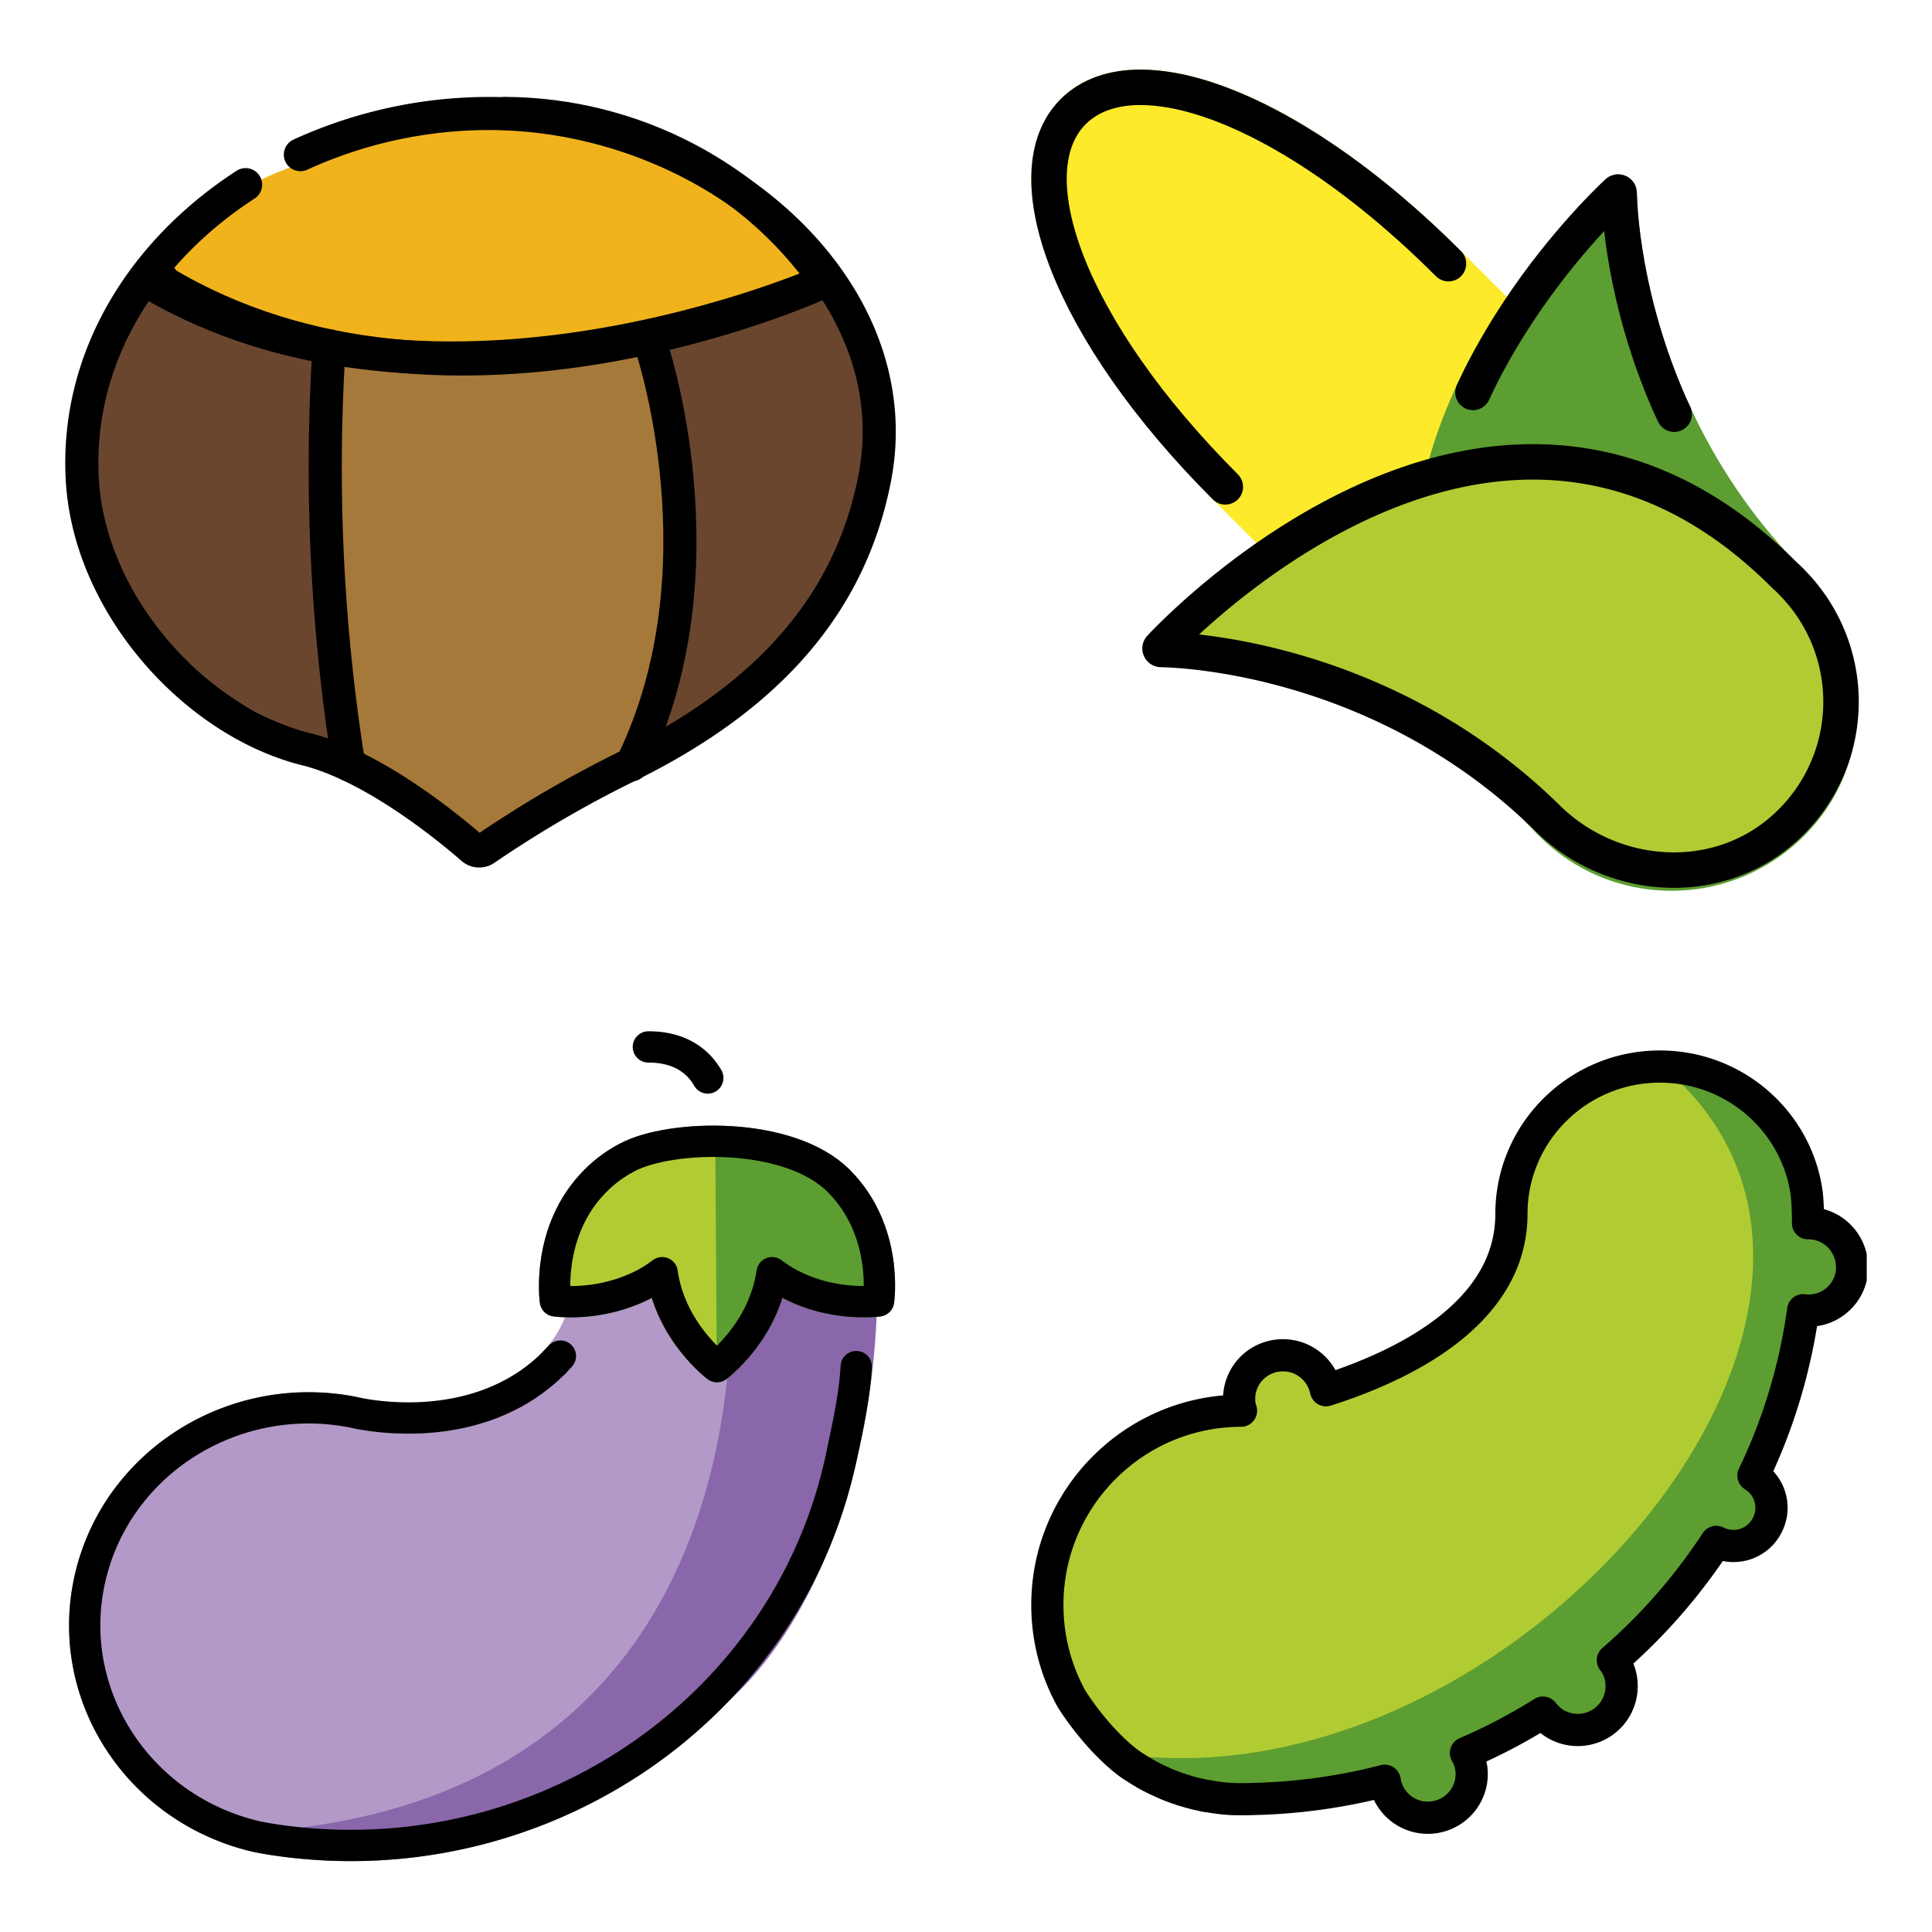 <svg xmlns="http://www.w3.org/2000/svg" xmlns:xlink="http://www.w3.org/1999/xlink" width="148" height="148"><style><![CDATA[.E{stroke-linecap:round}.F{stroke-width:4.167}.G{stroke-linejoin:round}.H{stroke-linejoin:miter}.I{stroke:none}.J{fill-rule:nonzero}.K{overflow:visible}.L{stroke-miterlimit:10}.M{fill:#5c9e31}.N{fill:#b1cc33}.O{stroke-linecap:butt}]]></style><g fill="#fff" fill-rule="evenodd" stroke="#000"><svg width="64" height="64" x="5" y="5" viewBox="0 0 105.125 97.167"><use xlink:href="#A" x="2.083" y="2.083" class="E G"/><symbol id="A" class="K"><g class="I J"><path d="M33.154 31.475l37.5-2.083s10.417 52.083-2.083 52.083l-18.75 10.417-16.25-9.933c-8.75-25.483-.417-50.479-.417-50.479z" fill="#a57939"/><path d="M10.238 21.058s.879-4.827 8.333-10.417C26.905 4.392 51.905.225 51.905.225l-29.167 25z" fill="#f1b31c"/><path d="M31.071 29.391L7.633 21.058s-26.562 39.583 23.438 58.333zm41.667 0l23.438-8.333s21.875 23.813-23.437 58.333l2.083-27.083z" fill="#6a462f"/><use xlink:href="#B" fill="#f1b31c"/></g><g fill="none"><g class="F H O"><use xlink:href="#B"/><path d="M8.154 21.058c36.452 21.858 85.417 0 85.417 0M71.64 29.246s9.596 28.194-2.467 52.713"/></g><g class="F"><path d="M20.606 8.96C7.779 17.279-.735 30.606.05 45.925c.813 15.76 14.125 30.583 28.223 34.087 8.542 2.125 18.133 10.079 20.869 12.465a1.3 1.3 0 0 0 1.61.085A144.65 144.65 0 0 1 68.56 82.177c17.865-8.754 28.131-20.492 31.202-36.25C104.534 21.427 78.752.006 51.217.006a57.06 57.06 0 0 0-23.715 5.177" class="E G"/><path d="M31.125 29.246a236.99 236.99 0 0 0 2.469 52.713" class="H L O"/></g></g></symbol><defs><path id="B" d="M10.086 20.817l.175.404c36.452 21.858 83.333-.163 83.333-.163C84.346 7.935 69.324.09 53.269 0"/></defs></svg><svg width="64" height="64" x="79" y="5" viewBox="0 0 98.167 97.167"><use xlink:href="#C" x="2.083" y="2.083" class="E G"/><symbol id="C" class="K"><g class="J"><g fill="#fcea2b"><path d="M52.22 78.475L20.72 46.95C2.318 28.546-4.359 10.081 2.845 2.854 4.768.952 7.47 0 10.747 0c1.183 0 2.429.125 3.76.358 8.875 1.625 20.667 8.6 32.433 20.369l7.204 7.204c-1.733 2.771-3.423 5.812-4.837 9.063-5.283 11.958-7.271 26.875 2.917 41.479z" stroke="#fcea2b" class="F H L"/><path d="M80.682 80.694c-7.204 7.225-19.692 6.529-27.762-1.521l-.698-.698C42.039 63.875 44.024 48.958 49.305 37c1.417-3.254 3.104-6.296 4.838-9.063L79.16 52.933c8.05 8.071 8.75 20.558 1.521 27.762z" class="I"/></g><path d="M88.351 85.3c-7.646 8.958-21.15 9.36-29.306 1.183-.275-.275-.529-.529-.781-.823a52.44 52.44 0 0 1-6.044-7.183c-10.183-14.6-8.198-29.517-2.917-41.479 1.417-3.254 3.104-6.296 4.837-9.062 5.433-8.662 11.496-14.496 12.663-15.594.063-.062.188-.021.188.083.063 2.792 1.015 26.283 19.84 45.427 7.333 7.458 8.304 19.479 1.521 27.446z" stroke="#5c9e31" class="F H L M"/></g><g class="I J"><use xlink:href="#D" class="N"/><use xlink:href="#E" fill="#fcea2b"/></g><g fill="none" class="E F H"><use xlink:href="#D"/><path d="M49.818 35.856c1.302-2.825 2.798-5.479 4.325-7.921 5.431-8.662 11.494-14.496 12.66-15.594.063-.062.188-.021.188.083.042 1.813.458 12.387 5.923 24.825l.546 1.167"/><use xlink:href="#E"/></g></symbol><defs><path id="D" d="M87.228 58.107a19.95 19.95 0 0 1-1.202 29.308c-7.958 6.783-19.975 5.806-27.437-1.521-19.152-18.819-42.637-19.783-45.417-19.833-.104-.002-.162-.125-.09-.2 2.925-3.115 40.3-41.552 73.333-8.538.285.263.563.513.833.788z"/><path id="E" d="M46.939 20.731C35.168 8.96 23.381 1.989 14.506.362c-1.333-.229-2.577-.358-3.76-.358-3.275 0-5.979.95-7.902 2.854-7.204 7.229-.527 25.694 17.875 44.096"/></defs></svg><svg width="64" height="64" x="5" y="79" viewBox="0 0 110.167 111.167"><use xlink:href="#F" x="2.083" y="2.083" class="E G"/><symbol id="F" class="K"><g class="J"><g class="F G"><path d="M103.382 28.75c.479 24.229-7.083 45.792-19 56.667l-.625.625c-.417.417-.833.875-1.292 1.292-.631.613-1.277 1.21-1.937 1.792-.75.688-1.521 1.333-2.292 1.979a25.13 25.13 0 0 1-1.167.917 60.92 60.92 0 0 1-3.521 2.563c-.417.292-.833.583-1.292.833-12.708 8.188-28.25 12.167-44.292 10.417-1.667-.208-3.333-.417-5-.771-2.392-.55-4.707-1.389-6.896-2.5 74.792-.542 68.171-67.708 67.965-74.458l19.39.625z" fill="#8967aa" stroke="#8967aa"/><path d="M67.382 26.25h-.521c.208-.271.417-.25.521.042zm-51.333 76.333a5.38 5.38 0 0 1-.604-.292C4.34 96.334-2.055 83.896.611 71.25c3.271-15.667 19.021-25.792 35.146-22.625 0 0 16.875 5.479 27.813-7.917 3.75-4.583 4.542-12.917 3.833-14.417l22.5 1.563-6.152-2.962c.208 6.729 7.09 77.173-67.704 77.715z" fill="#b399c8" stroke="#b399c8"/><use xlink:href="#G" stroke="#5c9e31" class="E M"/></g><path d="M84.111 42.542s-6.187-4.646-7.292-12.5c-1.458 1.125-3.042 1.938-4.583 2.5-5.042 1.917-9.625 1.25-9.625 1.25s-1.312-9.312 5.313-15.958c1.354-1.375 2.833-2.396 4.313-3.167 5.75-3 11.667-2.167 11.667-2.167l.208 30.042z" class="I N"/></g><g fill="none" class="E F G"><path d="M102.665 42.538c-.208 3.833-1.125 7.944-1.927 11.762-6.89 33.171-38.765 55.275-72.783 51.546a56.29 56.29 0 0 1-5.027-.756C7.361 101.51-2.593 86.538.594 71.24 3.861 55.563 19.59 45.43 35.736 48.605c0 0 16.14 4.104 26.771-6.629M82.909 4.131C81.673 1.988 79.323 0 75.007 0"/><use xlink:href="#G"/><path d="M62.507 41.975l.792-.84"/></g></symbol><defs><path id="G" d="M105.632 33.791s-7.75 1.104-14.167-3.75c-1.125 7.875-7.333 12.5-7.333 12.5s-6.187-4.646-7.292-12.5c-1.458 1.125-3.042 1.938-4.583 2.5-5.042 1.917-9.625 1.25-9.625 1.25s-1.312-9.313 5.313-15.958c1.354-1.375 2.833-2.396 4.313-3.167 5.75-3 21.417-3.5 28.083 3.167s5.292 15.958 5.292 15.958z"/></defs></svg><svg width="64" height="64" x="79" y="79" viewBox="0 0 108.125 101.125"><use xlink:href="#H" x="2.083" y="1.042" class="E G"/><symbol id="H" class="K"><g class="I J"><use xlink:href="#I" class="N"/><path d="M104.475 25.952c.004 1.499-.589 2.938-1.647 4s-2.495 1.659-3.995 1.66c-.246 0-.473 0-.7-.056-1.042 7.533-3.237 14.765-6.437 21.408a4.88 4.88 0 0 1 1.625 6.702c-1.306 2.25-4.167 3.029-6.437 1.875-3.75 5.717-8.233 10.865-13.383 15.313.756.965 1.135 2.104 1.135 3.369a5.67 5.67 0 0 1-5.66 5.66 5.6 5.6 0 0 1-4.525-2.25 71.99 71.99 0 0 1-9.958 5.225c.454.813.737 1.723.737 2.725 0 3.125-2.537 5.66-5.698 5.66-2.781-.008-5.143-2.04-5.565-4.79a74.04 74.04 0 0 1-17.244 2.367c-.437.021-.854.021-1.288.021-.417 0-.854 0-1.271-.021-1.079-.056-15.042-5.85-16.083-6.056C59.358 97.415 116.441 30.69 79.602 0c0 0 17.813 7.213 19.021 16.563a36.79 36.79 0 0 1 .152 3.275v.438h.056c3.125 0 5.642 2.556 5.642 5.679z" class="M"/></g><use xlink:href="#I" fill="none" class="E F H"/></symbol><defs><path id="I" d="M104.161 25.952c.004 1.499-.589 2.938-1.647 4s-2.495 1.659-3.995 1.66c-.246 0-.473 0-.7-.056-1.042 7.533-3.237 14.764-6.437 21.408a4.88 4.88 0 0 1 1.625 6.702c-1.306 2.25-4.167 3.029-6.437 1.875-3.75 5.717-8.233 10.865-13.383 15.313.756.965 1.135 2.104 1.135 3.369a5.67 5.67 0 0 1-5.66 5.66c-1.896 0-3.5-.889-4.525-2.25-3.16 1.987-6.512 3.75-9.958 5.225.454.813.738 1.723.738 2.725 0 3.125-2.535 5.66-5.698 5.66-2.782-.008-5.143-2.04-5.565-4.79A74.04 74.04 0 0 1 26.41 94.82c-.437.021-.854.021-1.288.021-.417 0-.854 0-1.271-.021-1.068-.056-2.131-.189-3.179-.398h-.021c-.021.021-.021.021-.037.021a4.47 4.47 0 0 0-.379-.075c-.021 0-.021 0-.037-.021a20.87 20.87 0 0 1-1.477-.342 10.71 10.71 0 0 1-.946-.283c-.171-.025-.337-.076-.492-.152-.302-.094-.604-.187-.89-.302-.626-.223-1.239-.483-1.835-.777-.362-.151-.716-.321-1.06-.511-.075-.021-.133-.056-.187-.094a10.44 10.44 0 0 1-1.004-.569c-.283-.152-.529-.321-.796-.492a14.71 14.71 0 0 1-1.098-.737c-4.24-3.256-7.288-8.233-7.288-8.233A25.02 25.02 0 0 1 0 69.685c0-13.838 11.225-25.1 25.063-25.119a4.54 4.54 0 0 1-.246-1.515c0-3.16 2.537-5.66 5.679-5.66 2.725 0 5.017 1.931 5.563 4.525 10.221-3.256 24-10.033 24-22.829C60.058 8.563 68.671.025 79.271.025c9.767 0 17.813 7.213 19.021 16.563a36.79 36.79 0 0 1 .152 3.275v.438h.056c3.125 0 5.642 2.556 5.642 5.679z"/></defs></svg></g></svg>